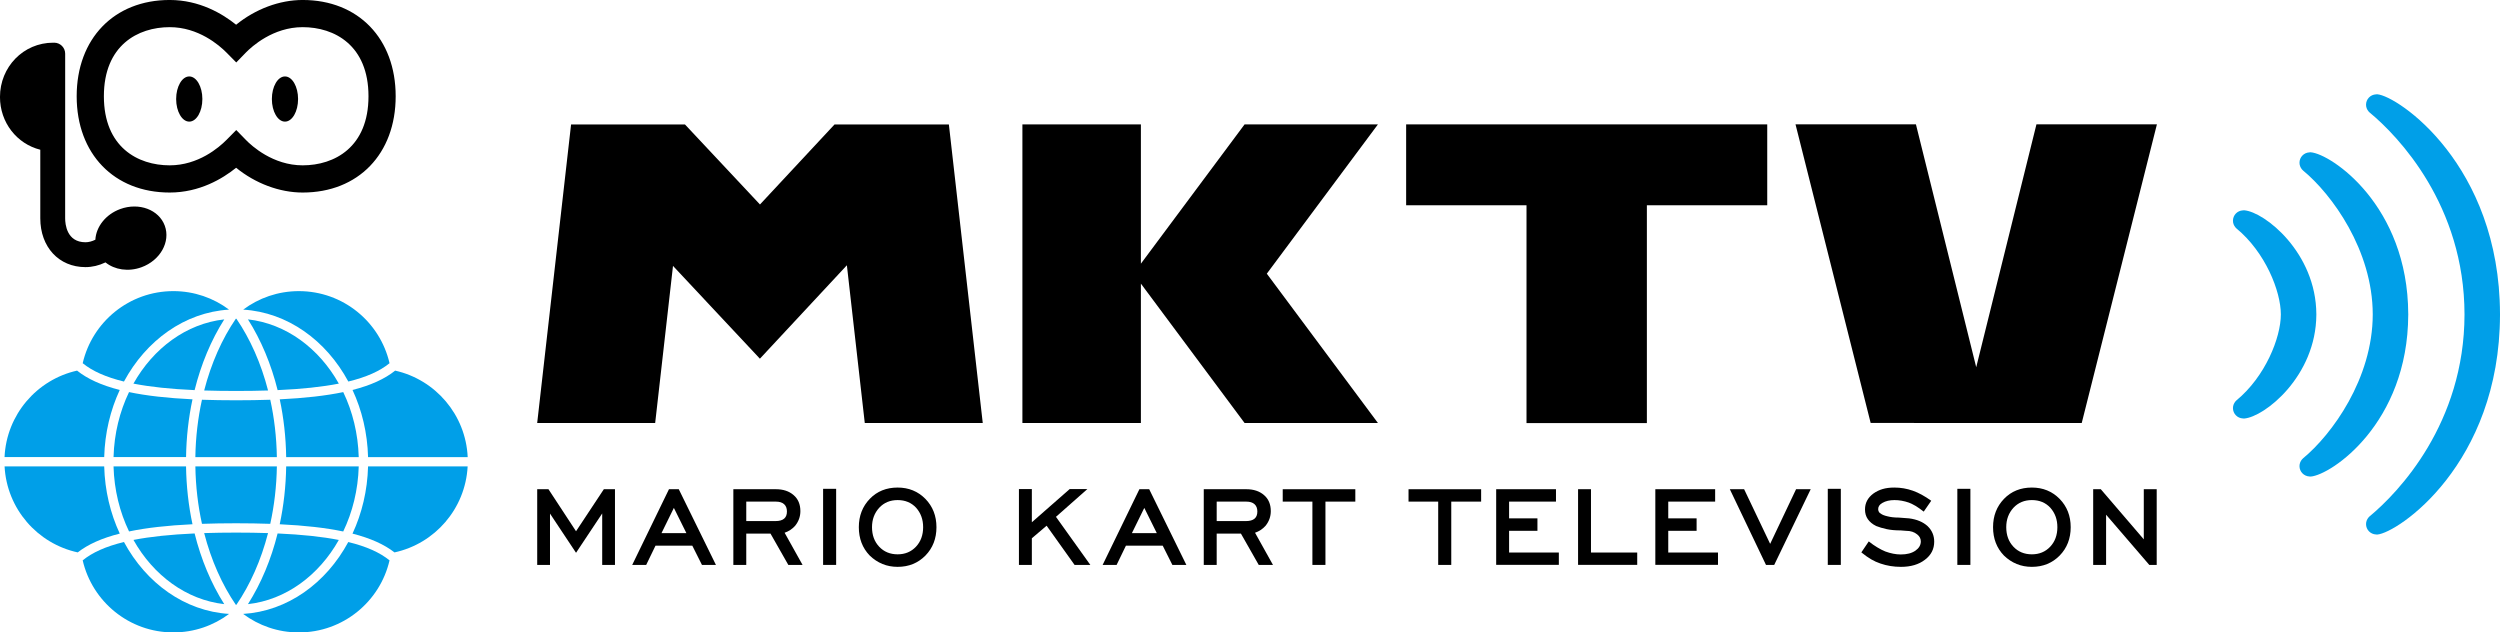 <?xml version="1.0" encoding="UTF-8" standalone="no"?>
<!-- Created with Inkscape (http://www.inkscape.org/) -->

<svg
   xmlns:dc="http://purl.org/dc/elements/1.1/"
   xmlns:cc="http://creativecommons.org/ns#"
   xmlns:rdf="http://www.w3.org/1999/02/22-rdf-syntax-ns#"
   xmlns:svg="http://www.w3.org/2000/svg"
   xmlns="http://www.w3.org/2000/svg"
   xmlns:sodipodi="http://sodipodi.sourceforge.net/DTD/sodipodi-0.dtd"
   xmlns:inkscape="http://www.inkscape.org/namespaces/inkscape"
   width="694.21"
   height="175.614"
   id="svg4406"
   version="1.1"
   inkscape:version="0.48.4 r9939"
   sodipodi:docname="mktv2.svg">
  <defs
     id="defs4408" />
  <sodipodi:namedview
     id="base"
     pagecolor="#ffffff"
     bordercolor="#666666"
     borderopacity="1.0"
     inkscape:pageopacity="0.0"
     inkscape:pageshadow="2"
     inkscape:zoom="0.35"
     inkscape:cx="284.96196"
     inkscape:cy="127.04575"
     inkscape:document-units="px"
     inkscape:current-layer="layer1"
     showgrid="false"
     fit-margin-top="0"
     fit-margin-left="0"
     fit-margin-right="0"
     fit-margin-bottom="0"
     inkscape:window-width="726"
     inkscape:window-height="453"
     inkscape:window-x="182"
     inkscape:window-y="182"
     inkscape:window-maximized="0" />
  <g
     inkscape:label="Layer 1"
     inkscape:groupmode="layer"
     id="layer1"
     transform="translate(-90.038,-483.794)">
    <g
       id="g3575"
       transform="matrix(3.202,0,0,-3.202,127.09,590.318)">
      <path
         inkscape:connector-curvature="0"
         d="M 0,0 C 1.454,-0.285 3.208,-0.471 5.305,-0.564 5.866,1.687 6.734,3.768 7.877,5.57 4.583,5.201 1.725,3.07 0,0"
         style="fill:#009fe8;fill-opacity:1;fill-rule:evenodd;stroke:none"
         id="path3577" />
    </g>
    <g
       id="g3579"
       transform="matrix(3.202,0,0,-3.202,152.308,651.554)">
      <path
         inkscape:connector-curvature="0"
         d="M 0,0 C -1.143,1.803 -2.01,3.883 -2.57,6.131 -4.667,6.037 -6.421,5.854 -7.874,5.568 -6.15,2.5 -3.292,0.371 0,0"
         style="fill:#009fe8;fill-opacity:1;fill-rule:evenodd;stroke:none"
         id="path3581" />
    </g>
    <g
       id="g3583"
       transform="matrix(3.202,0,0,-3.202,125.872,631.369)">
      <path
         inkscape:connector-curvature="0"
         d="M 0,0 C 1.513,0.316 3.332,0.521 5.502,0.625 5.159,2.232 4.969,3.916 4.943,5.641 l -6.288,0 C -1.289,3.598 -0.807,1.678 0,0"
         style="fill:#009fe8;fill-opacity:1;fill-rule:evenodd;stroke:none"
         id="path3585" />
    </g>
    <g
       id="g3587"
       transform="matrix(3.202,0,0,-3.202,146.124,629.255)">
      <path
         inkscape:connector-curvature="0"
         d="M 0,0 C 0.926,0.033 1.911,0.049 2.96,0.049 4.01,0.049 4.995,0.033 5.921,0 6.268,1.574 6.467,3.246 6.495,4.98 l -7.068,0 C -0.546,3.246 -0.347,1.574 0,0"
         style="fill:#009fe8;fill-opacity:1;fill-rule:evenodd;stroke:none"
         id="path3589" />
    </g>
    <g
       id="g3591"
       transform="matrix(3.202,0,0,-3.202,121.566,610.722)">
      <path
         inkscape:connector-curvature="0"
         d="M 0,0 6.289,0 C 6.314,1.721 6.504,3.404 6.847,5.01 4.675,5.115 2.856,5.32 1.343,5.637 0.538,3.959 0.056,2.041 0,0"
         style="fill:#009fe8;fill-opacity:1;fill-rule:evenodd;stroke:none"
         id="path3593" />
    </g>
    <g
       id="g3595"
       transform="matrix(3.202,0,0,-3.202,184.125,590.318)">
      <path
         inkscape:connector-curvature="0"
         d="M 0,0 C -1.725,3.072 -4.585,5.201 -7.881,5.572 -6.737,3.768 -5.869,1.687 -5.308,-0.564 -3.209,-0.471 -1.454,-0.285 0,0"
         style="fill:#009fe8;fill-opacity:1;fill-rule:evenodd;stroke:none"
         id="path3597" />
    </g>
    <g
       id="g3599"
       transform="matrix(3.202,0,0,-3.202,192.243,613.311)">
      <path
         inkscape:connector-curvature="0"
         d="M 0,0 C -0.055,-2.102 -0.537,-4.082 -1.349,-5.828 0.214,-6.227 1.407,-6.766 2.292,-7.457 5.79,-6.699 8.441,-3.678 8.636,0 L 0,0 z"
         style="fill:#009fe8;fill-opacity:1;fill-rule:evenodd;stroke:none"
         id="path3601" />
    </g>
    <g
       id="g3603"
       transform="matrix(3.202,0,0,-3.202,155.602,631.688)">
      <path
         inkscape:connector-curvature="0"
         d="m 0,0 c -0.98,0 -1.901,-0.014 -2.769,-0.043 0.607,-2.357 1.552,-4.473 2.746,-6.221 l 0.025,0 0.021,0 C 1.218,-4.516 2.162,-2.4 2.769,-0.043 1.902,-0.014 0.98,0 0,0"
         style="fill:#009fe8;fill-opacity:1;fill-rule:evenodd;stroke:none"
         id="path3605" />
    </g>
    <g
       id="g3607"
       transform="matrix(3.202,0,0,-3.202,187.93,592.082)">
      <path
         inkscape:connector-curvature="0"
         d="m 0,0 c 0.811,-1.744 1.292,-3.723 1.347,-5.822 l 8.64,0 C 9.818,-2.141 7.184,0.896 3.697,1.678 2.806,0.963 1.597,0.408 0,0"
         style="fill:#009fe8;fill-opacity:1;fill-rule:evenodd;stroke:none"
         id="path3609" />
    </g>
    <g
       id="g3611"
       transform="matrix(3.202,0,0,-3.202,155.602,592.357)">
      <path
         inkscape:connector-curvature="0"
         d="M 0,0 C 0.98,0 1.903,0.014 2.771,0.041 2.163,2.4 1.219,4.52 0.023,6.266 l -0.021,0 -0.025,0 C -1.218,4.52 -2.163,2.4 -2.77,0.041 -1.902,0.014 -0.98,0 0,0"
         style="fill:#009fe8;fill-opacity:1;fill-rule:evenodd;stroke:none"
         id="path3613" />
    </g>
    <g
       id="g3615"
       transform="matrix(3.202,0,0,-3.202,165.085,594.796)">
      <path
         inkscape:connector-curvature="0"
         d="m 0,0 c -0.927,-0.031 -1.912,-0.047 -2.962,-0.047 -1.05,0 -2.035,0.016 -2.961,0.047 -0.347,-1.572 -0.546,-3.242 -0.573,-4.975 l 7.068,0 C 0.545,-3.242 0.346,-1.572 0,0"
         style="fill:#009fe8;fill-opacity:1;fill-rule:evenodd;stroke:none"
         id="path3617" />
    </g>
    <g
       id="g3619"
       transform="matrix(3.202,0,0,-3.202,123.293,631.963)">
      <path
         inkscape:connector-curvature="0"
         d="m 0,0 c -0.812,1.746 -1.293,3.725 -1.349,5.826 l -8.64,0 C -9.794,2.148 -7.142,-0.873 -3.645,-1.631 -2.759,-0.937 -1.565,-0.398 0,0"
         style="fill:#009fe8;fill-opacity:1;fill-rule:evenodd;stroke:none"
         id="path3621" />
    </g>
    <g
       id="g3623"
       transform="matrix(3.202,0,0,-3.202,118.974,610.722)">
      <path
         inkscape:connector-curvature="0"
         d="M 0,0 C 0.056,2.1 0.537,4.078 1.348,5.822 -0.251,6.229 -1.462,6.785 -2.354,7.5 -5.84,6.719 -8.474,3.682 -8.643,0 L 0,0 z"
         style="fill:#009fe8;fill-opacity:1;fill-rule:evenodd;stroke:none"
         id="path3625" />
    </g>
    <g
       id="g3627"
       transform="matrix(3.202,0,0,-3.202,153.648,654.267)">
      <path
         inkscape:connector-curvature="0"
         d="m 0,0 c -3.846,0.236 -7.194,2.672 -9.115,6.236 -1.575,-0.382 -2.744,-0.908 -3.58,-1.591 0.826,-3.581 4.033,-6.25 7.863,-6.25 1.812,0 3.485,0.597 4.832,1.605"
         style="fill:#009fe8;fill-opacity:1;fill-rule:evenodd;stroke:none"
         id="path3629" />
    </g>
    <g
       id="g3631"
       transform="matrix(3.202,0,0,-3.202,184.119,633.733)">
      <path
         inkscape:connector-curvature="0"
         d="m 0,0 c -1.454,0.287 -3.209,0.471 -5.308,0.564 -0.56,-2.25 -1.428,-4.328 -2.571,-6.13 C -4.585,-5.197 -1.726,-3.068 0,0"
         style="fill:#009fe8;fill-opacity:1;fill-rule:evenodd;stroke:none"
         id="path3633" />
    </g>
    <g
       id="g3635"
       transform="matrix(3.202,0,0,-3.202,186.748,634.308)">
      <path
         inkscape:connector-curvature="0"
         d="m 0,0 c -1.92,-3.564 -5.27,-6 -9.117,-6.234 1.347,-1.008 3.018,-1.606 4.831,-1.606 3.832,0 7.038,2.67 7.864,6.25 C 2.743,-0.908 1.574,-0.383 0,0"
         style="fill:#009fe8;fill-opacity:1;fill-rule:evenodd;stroke:none"
         id="path3637" />
    </g>
    <g
       id="g3639"
       transform="matrix(3.202,0,0,-3.202,189.653,613.311)">
      <path
         inkscape:connector-curvature="0"
         d="m 0,0 -6.292,0 c -0.026,-1.725 -0.217,-3.408 -0.56,-5.016 2.173,-0.103 3.993,-0.31 5.507,-0.627 0.806,1.68 1.288,3.6 1.345,5.643"
         style="fill:#009fe8;fill-opacity:1;fill-rule:evenodd;stroke:none"
         id="path3641" />
    </g>
    <g
       id="g3643"
       transform="matrix(3.202,0,0,-3.202,185.352,592.676)">
      <path
         inkscape:connector-curvature="0"
         d="m 0,0 c -1.514,-0.316 -3.334,-0.521 -5.507,-0.627 0.342,-1.605 0.532,-3.289 0.558,-5.01 l 6.292,0 C 1.287,-3.596 0.806,-1.678 0,0"
         style="fill:#009fe8;fill-opacity:1;fill-rule:evenodd;stroke:none"
         id="path3645" />
    </g>
    <g
       id="g3647"
       transform="matrix(3.202,0,0,-3.202,124.459,589.743)">
      <path
         inkscape:connector-curvature="0"
         d="M 0,0 C 1.919,3.564 5.267,6.002 9.112,6.238 7.766,7.244 6.096,7.842 4.286,7.842 0.454,7.842 -2.751,5.172 -3.578,1.59 -2.742,0.908 -1.574,0.383 0,0"
         style="fill:#009fe8;fill-opacity:1;fill-rule:evenodd;stroke:none"
         id="path3649" />
    </g>
    <g
       id="g3651"
       transform="matrix(3.202,0,0,-3.202,157.573,569.771)">
      <path
         inkscape:connector-curvature="0"
         d="m 0,0 c 3.847,-0.236 7.195,-2.672 9.115,-6.236 1.573,0.381 2.74,0.906 3.575,1.588 C 11.864,-1.066 8.659,1.604 4.827,1.604 3.016,1.604 1.346,1.006 0,0"
         style="fill:#009fe8;fill-opacity:1;fill-rule:evenodd;stroke:none"
         id="path3653" />
    </g>
    <g
       id="g3655"
       transform="matrix(3.202,0,0,-3.202,155.643,519.904)">
      <path
         inkscape:connector-curvature="0"
         d="m 0,0 0.837,-0.859 c 0.504,-0.518 2.346,-2.202 4.922,-2.202 2.76,0 5.708,1.575 5.708,5.991 0,4.418 -2.948,5.992 -5.708,5.992 -2.576,0 -4.418,-1.684 -4.922,-2.199 L 0,5.861 -0.844,6.715 c -0.657,0.664 -2.452,2.207 -4.929,2.207 -2.759,0 -5.707,-1.574 -5.707,-5.992 0,-4.416 2.948,-5.991 5.707,-5.991 2.478,0 4.272,1.543 4.927,2.206 L 0,0 z m 5.759,-5.42 c -2.009,0 -4.098,0.789 -5.771,2.149 -1.182,-0.954 -3.179,-2.149 -5.761,-2.149 -4.825,0 -8.066,3.356 -8.066,8.35 0,4.994 3.241,8.349 8.066,8.349 2.582,0 4.579,-1.193 5.761,-2.146 1.672,1.359 3.762,2.146 5.771,2.146 4.825,0 8.066,-3.355 8.066,-8.349 0,-4.994 -3.241,-8.35 -8.066,-8.35"
         style="fill:#000000;fill-opacity:1;fill-rule:nonzero;stroke:none"
         id="path3657" />
    </g>
    <g
       id="g3659"
       transform="matrix(3.202,0,0,-3.202,146.232,511.293)">
      <path
         inkscape:connector-curvature="0"
         d="m 0,0 c 0,-1.082 -0.509,-1.959 -1.137,-1.959 -0.628,0 -1.137,0.877 -1.137,1.959 0,1.08 0.509,1.959 1.137,1.959 C -0.509,1.959 0,1.08 0,0"
         style="fill:#000000;fill-opacity:1;fill-rule:evenodd;stroke:none"
         id="path3661" />
    </g>
    <g
       id="g3663"
       transform="matrix(3.202,0,0,-3.202,172.809,511.293)">
      <path
         inkscape:connector-curvature="0"
         d="m 0,0 c 0,-1.082 -0.509,-1.959 -1.136,-1.959 -0.629,0 -1.137,0.877 -1.137,1.959 0,1.08 0.508,1.959 1.137,1.959 C -0.509,1.959 0,1.08 0,0"
         style="fill:#000000;fill-opacity:1;fill-rule:evenodd;stroke:none"
         id="path3665" />
    </g>
    <g
       id="g3667"
       transform="matrix(3.202,0,0,-3.202,135.801,546.479)">
      <path
         inkscape:connector-curvature="0"
         d="m 0,0 c -0.509,1.395 -2.239,2.041 -3.864,1.449 -1.267,-0.463 -2.096,-1.545 -2.158,-2.66 -0.295,-0.146 -0.58,-0.221 -0.859,-0.221 -1.634,0 -1.761,1.59 -1.761,2.077 l 0,6.74 C -8.641,7.393 -8.64,7.4 -8.64,7.406 l 0,7.518 c 0,0.525 -0.427,0.951 -0.954,0.951 -0.028,0 -0.053,-0.006 -0.08,-0.008 l 0,0.008 c -2.597,0 -4.62,-2.109 -4.62,-4.709 0,-2.213 1.462,-4.066 3.496,-4.574 l 0,-5.947 c 0,-2.493 1.611,-4.233 3.917,-4.233 0.586,0 1.167,0.137 1.737,0.41 0.785,-0.638 1.979,-0.838 3.123,-0.42 C -0.396,-3.006 0.508,-1.395 0,0"
         style="fill:#000000;fill-opacity:1;fill-rule:nonzero;stroke:none"
         id="path3669" />
    </g>
    <g
       id="g3671"
       transform="matrix(3.202,0,0,-3.202,260.807,640.661)">
      <path
         inkscape:connector-curvature="0"
         d="m 0,0 -1.108,0 0,4.463 -2.269,-3.412 -2.258,3.4 0,-4.451 -1.109,0 0,6.564 0.976,0 2.391,-3.646 2.412,3.646 L 0,6.564 0,0 z"
         style="fill:#000000;fill-opacity:1;fill-rule:nonzero;stroke:none"
         id="path3673" />
    </g>
    <g
       id="g3675"
       transform="matrix(3.202,0,0,-3.202,280.639,631.838)">
      <path
         inkscape:connector-curvature="0"
         d="M 0,0 -1.086,2.189 -2.16,0 0,0 z m 2.562,-2.756 -1.212,0 -0.839,1.672 -3.188,0 -0.81,-1.672 -1.212,0 3.188,6.565 0.85,0 3.223,-6.565 z"
         style="fill:#000000;fill-opacity:1;fill-rule:nonzero;stroke:none"
         id="path3677" />
    </g>
    <g
       id="g3679"
       transform="matrix(3.202,0,0,-3.202,308.557,625.823)">
      <path
         inkscape:connector-curvature="0"
         d="m 0,0 c 0,0.275 -0.082,0.486 -0.247,0.635 -0.165,0.148 -0.4,0.22 -0.707,0.22 l -2.573,0 0,-1.687 2.533,0 c 0.337,0 0.588,0.07 0.752,0.211 C -0.081,-0.486 0,-0.279 0,0 m 1.355,-4.635 -1.234,0 -1.546,2.717 -2.102,0 0,-2.717 -1.12,0 0,6.565 3.693,0 c 0.628,0 1.138,-0.168 1.528,-0.506 0.395,-0.336 0.592,-0.801 0.592,-1.395 0,-0.47 -0.153,-0.896 -0.459,-1.275 -0.253,-0.279 -0.556,-0.479 -0.909,-0.598 l 1.557,-2.791 z"
         style="fill:#000000;fill-opacity:1;fill-rule:nonzero;stroke:none"
         id="path3681" />
    </g>
    <path
       inkscape:connector-curvature="0"
       d="m 322.222,640.66 -3.621,0 0,-21.13 3.621,0 0,21.13 z"
       style="fill:#000000;fill-opacity:1;fill-rule:nonzero;stroke:none"
       id="path3683" />
    <g
       id="g3685"
       transform="matrix(3.202,0,0,-3.202,346.378,630.181)">
      <path
         inkscape:connector-curvature="0"
         d="M 0,0 C 0,0.666 -0.203,1.227 -0.608,1.684 -1.019,2.127 -1.553,2.35 -2.211,2.35 -2.862,2.35 -3.395,2.127 -3.808,1.684 -4.225,1.227 -4.434,0.666 -4.434,0 c 0,-0.689 0.207,-1.254 0.623,-1.695 0.415,-0.44 0.949,-0.66 1.6,-0.66 0.643,0 1.172,0.22 1.588,0.66 C -0.208,-1.254 0,-0.689 0,0 m 1.155,0 c 0,-0.988 -0.319,-1.807 -0.953,-2.459 -0.644,-0.654 -1.448,-0.982 -2.413,-0.982 -0.479,0 -0.917,0.084 -1.315,0.248 -0.41,0.168 -0.78,0.414 -1.109,0.734 -0.628,0.652 -0.942,1.471 -0.942,2.459 0,0.98 0.318,1.801 0.953,2.459 0.628,0.65 1.433,0.977 2.413,0.977 0.957,0 1.757,-0.327 2.401,-0.977 C 0.833,1.801 1.155,0.98 1.155,0"
         style="fill:#000000;fill-opacity:1;fill-rule:nonzero;stroke:none"
         id="path3687" />
    </g>
    <g
       id="g3689"
       transform="matrix(3.202,0,0,-3.202,392.806,640.661)">
      <path
         inkscape:connector-curvature="0"
         d="m 0,0 -1.367,0 -2.424,3.4 -1.281,-1.091 0,-2.309 -1.12,0 0,6.576 1.12,0 0,-2.877 3.28,2.877 1.534,0 L -2.981,4.17 0,0 z"
         style="fill:#000000;fill-opacity:1;fill-rule:nonzero;stroke:none"
         id="path3691" />
    </g>
    <g
       id="g3693"
       transform="matrix(3.202,0,0,-3.202,411.264,631.838)">
      <path
         inkscape:connector-curvature="0"
         d="M 0,0 -1.085,2.189 -2.16,0 0,0 z m 2.563,-2.756 -1.213,0 -0.838,1.672 -3.188,0 -0.81,-1.672 -1.212,0 3.188,6.565 0.85,0 3.223,-6.565 z"
         style="fill:#000000;fill-opacity:1;fill-rule:nonzero;stroke:none"
         id="path3695" />
    </g>
    <g
       id="g3697"
       transform="matrix(3.202,0,0,-3.202,439.183,625.823)">
      <path
         inkscape:connector-curvature="0"
         d="m 0,0 c 0,0.275 -0.082,0.486 -0.247,0.635 -0.165,0.148 -0.4,0.22 -0.707,0.22 l -2.572,0 0,-1.687 2.532,0 c 0.338,0 0.588,0.07 0.753,0.211 C -0.08,-0.486 0,-0.279 0,0 m 1.355,-4.635 -1.234,0 -1.545,2.717 -2.102,0 0,-2.717 -1.121,0 0,6.565 3.693,0 c 0.628,0 1.139,-0.168 1.529,-0.506 0.394,-0.336 0.591,-0.801 0.591,-1.395 0,-0.47 -0.153,-0.896 -0.459,-1.275 -0.253,-0.279 -0.556,-0.479 -0.908,-0.598 l 1.556,-2.791 z"
         style="fill:#000000;fill-opacity:1;fill-rule:nonzero;stroke:none"
         id="path3699" />
    </g>
    <g
       id="g3701"
       transform="matrix(3.202,0,0,-3.202,466.39,623.084)">
      <path
         inkscape:connector-curvature="0"
         d="m 0,0 -2.591,0 0,-5.49 -1.131,0 0,5.49 -2.574,0 0,1.074 L 0,1.074 0,0 z"
         style="fill:#000000;fill-opacity:1;fill-rule:nonzero;stroke:none"
         id="path3703" />
    </g>
    <g
       id="g3705"
       transform="matrix(3.202,0,0,-3.202,501.325,623.084)">
      <path
         inkscape:connector-curvature="0"
         d="m 0,0 -2.59,0 0,-5.49 -1.133,0 0,5.49 -2.573,0 0,1.074 L 0,1.074 0,0 z"
         style="fill:#000000;fill-opacity:1;fill-rule:nonzero;stroke:none"
         id="path3707" />
    </g>
    <g
       id="g3709"
       transform="matrix(3.202,0,0,-3.202,522.903,640.642)">
      <path
         inkscape:connector-curvature="0"
         d="m 0,0 -5.434,0 0,6.559 5.186,0 0,-1.075 -4.066,0 0,-1.453 2.458,0 0,-1.08 -2.458,0 0,-1.883 L 0,1.068 0,0 z"
         style="fill:#000000;fill-opacity:1;fill-rule:nonzero;stroke:none"
         id="path3711" />
    </g>
    <g
       id="g3713"
       transform="matrix(3.202,0,0,-3.202,544.669,640.642)">
      <path
         inkscape:connector-curvature="0"
         d="m 0,0 -5.13,0 0,6.559 1.12,0 0,-5.491 4.01,0 L 0,0 z"
         style="fill:#000000;fill-opacity:1;fill-rule:nonzero;stroke:none"
         id="path3715" />
    </g>
    <g
       id="g3717"
       transform="matrix(3.202,0,0,-3.202,567.097,640.642)">
      <path
         inkscape:connector-curvature="0"
         d="m 0,0 -5.434,0 0,6.559 5.187,0 0,-1.075 -4.066,0 0,-1.453 2.458,0 0,-1.08 -2.458,0 0,-1.883 L 0,1.068 0,0 z"
         style="fill:#000000;fill-opacity:1;fill-rule:nonzero;stroke:none"
         id="path3719" />
    </g>
    <g
       id="g3721"
       transform="matrix(3.202,0,0,-3.202,592.84,619.645)">
      <path
         inkscape:connector-curvature="0"
         d="m 0,0 -3.165,-6.564 -0.712,0 L -7.013,0 -5.773,0 -3.516,-4.738 -1.269,0 0,0 z"
         style="fill:#000000;fill-opacity:1;fill-rule:nonzero;stroke:none"
         id="path3723" />
    </g>
    <path
       inkscape:connector-curvature="0"
       d="m 601.205,640.66 -3.621,0 0,-21.13 3.621,0 0,21.13 z"
       style="fill:#000000;fill-opacity:1;fill-rule:nonzero;stroke:none"
       id="path3725" />
    <g
       id="g3727"
       transform="matrix(3.202,0,0,-3.202,627.136,634.208)">
      <path
         inkscape:connector-curvature="0"
         d="m 0,0 c 0,-0.643 -0.269,-1.166 -0.805,-1.568 -0.532,-0.411 -1.225,-0.616 -2.079,-0.616 -0.629,0 -1.221,0.096 -1.781,0.289 -0.279,0.094 -0.545,0.215 -0.798,0.362 -0.257,0.148 -0.541,0.349 -0.856,0.603 l 0.644,0.953 c 0.253,-0.203 0.499,-0.375 0.74,-0.517 0.246,-0.149 0.477,-0.268 0.696,-0.356 0.47,-0.173 0.919,-0.259 1.343,-0.259 0.533,0 0.955,0.111 1.268,0.33 0.311,0.22 0.467,0.488 0.467,0.802 0,0.241 -0.105,0.444 -0.316,0.608 -0.126,0.103 -0.268,0.181 -0.424,0.232 -0.158,0.053 -0.342,0.078 -0.552,0.078 l -0.448,0.036 c -0.472,0 -0.879,0.037 -1.224,0.111 -0.345,0.076 -0.651,0.166 -0.918,0.273 -0.311,0.157 -0.548,0.354 -0.713,0.59 -0.165,0.235 -0.246,0.518 -0.246,0.846 0,0.56 0.242,1.019 0.729,1.379 0.241,0.172 0.508,0.301 0.798,0.388 0.291,0.086 0.632,0.129 1.022,0.129 0.545,0 1.074,-0.089 1.592,-0.271 0.508,-0.178 1.043,-0.471 1.602,-0.873 L -0.908,2.607 c -0.26,0.2 -0.488,0.36 -0.684,0.483 -0.202,0.119 -0.406,0.219 -0.609,0.299 -0.424,0.146 -0.839,0.218 -1.24,0.218 -0.422,0 -0.773,-0.082 -1.057,-0.248 C -4.739,3.223 -4.86,3.043 -4.86,2.82 -4.86,2.744 -4.841,2.668 -4.802,2.594 -4.763,2.52 -4.708,2.467 -4.636,2.436 -4.521,2.34 -4.326,2.262 -4.05,2.199 -3.774,2.127 -3.453,2.09 -3.085,2.09 L -2.177,2.021 C -1.503,1.934 -0.969,1.709 -0.575,1.35 -0.192,0.982 0,0.533 0,0"
         style="fill:#000000;fill-opacity:1;fill-rule:nonzero;stroke:none"
         id="path3729" />
    </g>
    <path
       inkscape:connector-curvature="0"
       d="m 637.184,640.66 -3.624,0 0,-21.13 3.624,0 0,21.13 z"
       style="fill:#000000;fill-opacity:1;fill-rule:nonzero;stroke:none"
       id="path3731" />
    <g
       id="g3733"
       transform="matrix(3.202,0,0,-3.202,661.338,630.181)">
      <path
         inkscape:connector-curvature="0"
         d="M 0,0 C 0,0.666 -0.203,1.227 -0.609,1.684 -1.019,2.127 -1.553,2.35 -2.211,2.35 -2.862,2.35 -3.395,2.127 -3.808,1.684 -4.226,1.227 -4.434,0.666 -4.434,0 c 0,-0.689 0.207,-1.254 0.622,-1.695 0.416,-0.44 0.95,-0.66 1.601,-0.66 0.643,0 1.172,0.22 1.588,0.66 C -0.208,-1.254 0,-0.689 0,0 m 1.155,0 c 0,-0.988 -0.319,-1.807 -0.954,-2.459 -0.643,-0.654 -1.447,-0.982 -2.412,-0.982 -0.479,0 -0.918,0.084 -1.316,0.248 -0.41,0.168 -0.779,0.414 -1.108,0.734 -0.629,0.652 -0.943,1.471 -0.943,2.459 0,0.98 0.318,1.801 0.953,2.459 0.629,0.65 1.433,0.977 2.414,0.977 0.957,0 1.757,-0.327 2.4,-0.977 C 0.833,1.801 1.155,0.98 1.155,0"
         style="fill:#000000;fill-opacity:1;fill-rule:nonzero;stroke:none"
         id="path3735" />
    </g>
    <g
       id="g3737"
       transform="matrix(3.202,0,0,-3.202,688.92,640.661)">
      <path
         inkscape:connector-curvature="0"
         d="m 0,0 -0.643,0 -3.746,4.354 0,-4.354 -1.12,0 0,6.564 0.661,0 3.728,-4.347 0,4.347 1.12,0 L 0,0 z"
         style="fill:#000000;fill-opacity:1;fill-rule:nonzero;stroke:none"
         id="path3739" />
    </g>
    <g
       id="g3741"
       transform="matrix(3.202,0,0,-3.202,609.492,601.242)">
      <path
         inkscape:connector-curvature="0"
         d="m 0,0 -6.517,25.896 10.443,0 5.228,-21.062 5.223,21.062 10.447,0 -6.52,-25.9 L 0,0 z"
         style="fill:#000000;fill-opacity:1;fill-rule:nonzero;stroke:none"
         id="path3743" />
    </g>
    <g
       id="g3745"
       transform="matrix(3.202,0,0,-3.202,580.772,518.334)">
      <path
         inkscape:connector-curvature="0"
         d="m 0,0 -10.274,0 -10.449,0 -10.592,0 0,-7.014 10.438,0 0,-18.89 10.438,0 0,18.89 L 0,-7.014 0,0 z"
         style="fill:#000000;fill-opacity:1;fill-rule:nonzero;stroke:none"
         id="path3747" />
    </g>
    <g
       id="g3749"
       transform="matrix(3.202,0,0,-3.202,435.638,518.334)">
      <path
         inkscape:connector-curvature="0"
         d="m 0,0 -8.992,-12.08 0,12.08 -10.276,0 0,-25.896 10.276,0 0,12.087 8.992,-12.087 11.564,0 L 1.928,-12.947 11.564,0 0,0 z"
         style="fill:#000000;fill-opacity:1;fill-rule:nonzero;stroke:none"
         id="path3751" />
    </g>
    <g
       id="g3753"
       transform="matrix(3.202,0,0,-3.202,353.524,518.353)">
      <path
         inkscape:connector-curvature="0"
         d="m 0,0 -9.915,0 -6.467,-6.941 -6.505,6.941 -9.876,0 -2.939,-25.891 10.232,0 1.546,13.625 7.536,-8.048 7.543,8.103 1.552,-13.68 10.231,0 L 0,0 z"
         style="fill:#000000;fill-opacity:1;fill-rule:nonzero;stroke:none"
         id="path3755" />
    </g>
    <g
       id="g3757"
       transform="matrix(3.202,0,0,-3.202,733.25,571.103)">
      <path
         inkscape:connector-curvature="0"
         d="m 0,0 c 0,0.008 0,0.014 0,0.021 l 0,0 C -0.023,5.365 -4.495,8.895 -6.26,9.031 -6.283,9.033 -6.306,9.029 -6.33,9.027 l 0,0 -0.002,0 C -6.347,9.025 -6.36,9.025 -6.374,9.023 -6.851,9 -7.232,8.609 -7.232,8.125 c 0,-0.217 0.079,-0.412 0.206,-0.566 0.004,-0.006 0.008,-0.012 0.013,-0.016 0.028,-0.033 0.057,-0.063 0.089,-0.092 l 0.001,0 C -4.431,5.395 -3.08,2.021 -3.078,0 -3.08,-2.02 -4.431,-5.393 -6.923,-7.449 c -0.001,0 -0.001,0 -0.001,-0.002 -0.032,-0.028 -0.061,-0.057 -0.089,-0.09 -0.005,-0.006 -0.009,-0.01 -0.013,-0.016 -0.127,-0.156 -0.206,-0.351 -0.206,-0.568 0,-0.482 0.381,-0.875 0.858,-0.896 0.014,-0.004 0.027,-0.004 0.041,-0.004 l 0.003,0 0,0 c 0.024,-0.004 0.047,-0.006 0.07,-0.004 1.765,0.136 6.237,3.666 6.26,9.009 l 0,0 C 0,-0.012 0,-0.006 0,0"
         style="fill:#009fe8;fill-opacity:1;fill-rule:nonzero;stroke:none"
         id="path3759" />
    </g>
    <g
       id="g3761"
       transform="matrix(3.202,0,0,-3.202,758.772,571.103)">
      <path
         inkscape:connector-curvature="0"
         d="m 0,0 c 0,0.012 0,0.023 0,0.035 l -0.001,0 c -0.032,9.436 -6.693,13.889 -8.458,14.026 -0.023,0.002 -0.046,0 -0.07,-0.002 l 0,0 c -10e-4,0 -0.002,-0.002 -0.002,-0.002 -0.015,0 -0.028,0 -0.042,-0.004 -0.477,-0.022 -0.859,-0.414 -0.859,-0.897 0,-0.217 0.08,-0.412 0.206,-0.568 0.005,-0.006 0.009,-0.01 0.014,-0.016 0.027,-0.031 0.057,-0.062 0.088,-0.09 0.001,0 0.001,-0.002 0.002,-0.002 2.491,-2.054 6.037,-6.896 6.043,-12.48 -0.006,-5.582 -3.552,-10.424 -6.043,-12.479 -10e-4,-0.001 -10e-4,-0.001 -0.002,-0.001 -0.031,-0.03 -0.061,-0.059 -0.088,-0.092 -0.005,-0.004 -0.009,-0.01 -0.014,-0.014 -0.126,-0.156 -0.206,-0.352 -0.206,-0.568 0,-0.485 0.382,-0.875 0.859,-0.899 0.014,-0.002 0.027,-0.002 0.041,-0.004 l 0.003,0 0,0 c 0.024,-0.002 0.047,-0.006 0.07,-0.004 1.765,0.139 8.426,4.592 8.458,14.028 l 0.001,0 C 0,-0.021 0,-0.012 0,0"
         style="fill:#009fe8;fill-opacity:1;fill-rule:nonzero;stroke:none"
         id="path3763" />
    </g>
    <g
       id="g3765"
       transform="matrix(3.202,0,0,-3.202,784.248,571.103)">
      <path
         inkscape:connector-curvature="0"
         d="m 0,0 c 0,0.012 0,0.023 0,0.035 l 0,0 c -0.032,12.981 -8.878,18.92 -10.644,19.057 -0.023,0.002 -0.046,-0.002 -0.07,-0.004 l 0,0 -0.003,0 c -0.013,-0.002 -0.027,-0.002 -0.041,-0.004 -0.477,-0.023 -0.859,-0.414 -0.859,-0.898 0,-0.217 0.08,-0.413 0.207,-0.567 0.004,-0.006 0.008,-0.012 0.013,-0.015 0.027,-0.034 0.057,-0.063 0.088,-0.092 l 0.002,0 C -8.815,15.455 -3.085,9.457 -3.078,0 -3.085,-9.455 -8.815,-15.453 -11.307,-17.51 l -10e-4,0 c -0.032,-0.029 -0.062,-0.058 -0.089,-0.092 -0.005,-0.005 -0.009,-0.009 -0.013,-0.015 -0.127,-0.156 -0.207,-0.352 -0.207,-0.569 0,-0.482 0.382,-0.875 0.859,-0.896 0.014,-0.004 0.028,-0.004 0.041,-0.004 l 0.003,0 0,0 c 0.024,-0.004 0.047,-0.006 0.07,-0.004 1.766,0.137 10.612,6.074 10.644,19.057 l 0,0 C 0,-0.021 0,-0.012 0,0"
         style="fill:#009fe8;fill-opacity:1;fill-rule:nonzero;stroke:none"
         id="path3767" />
    </g>
  </g>
</svg>
